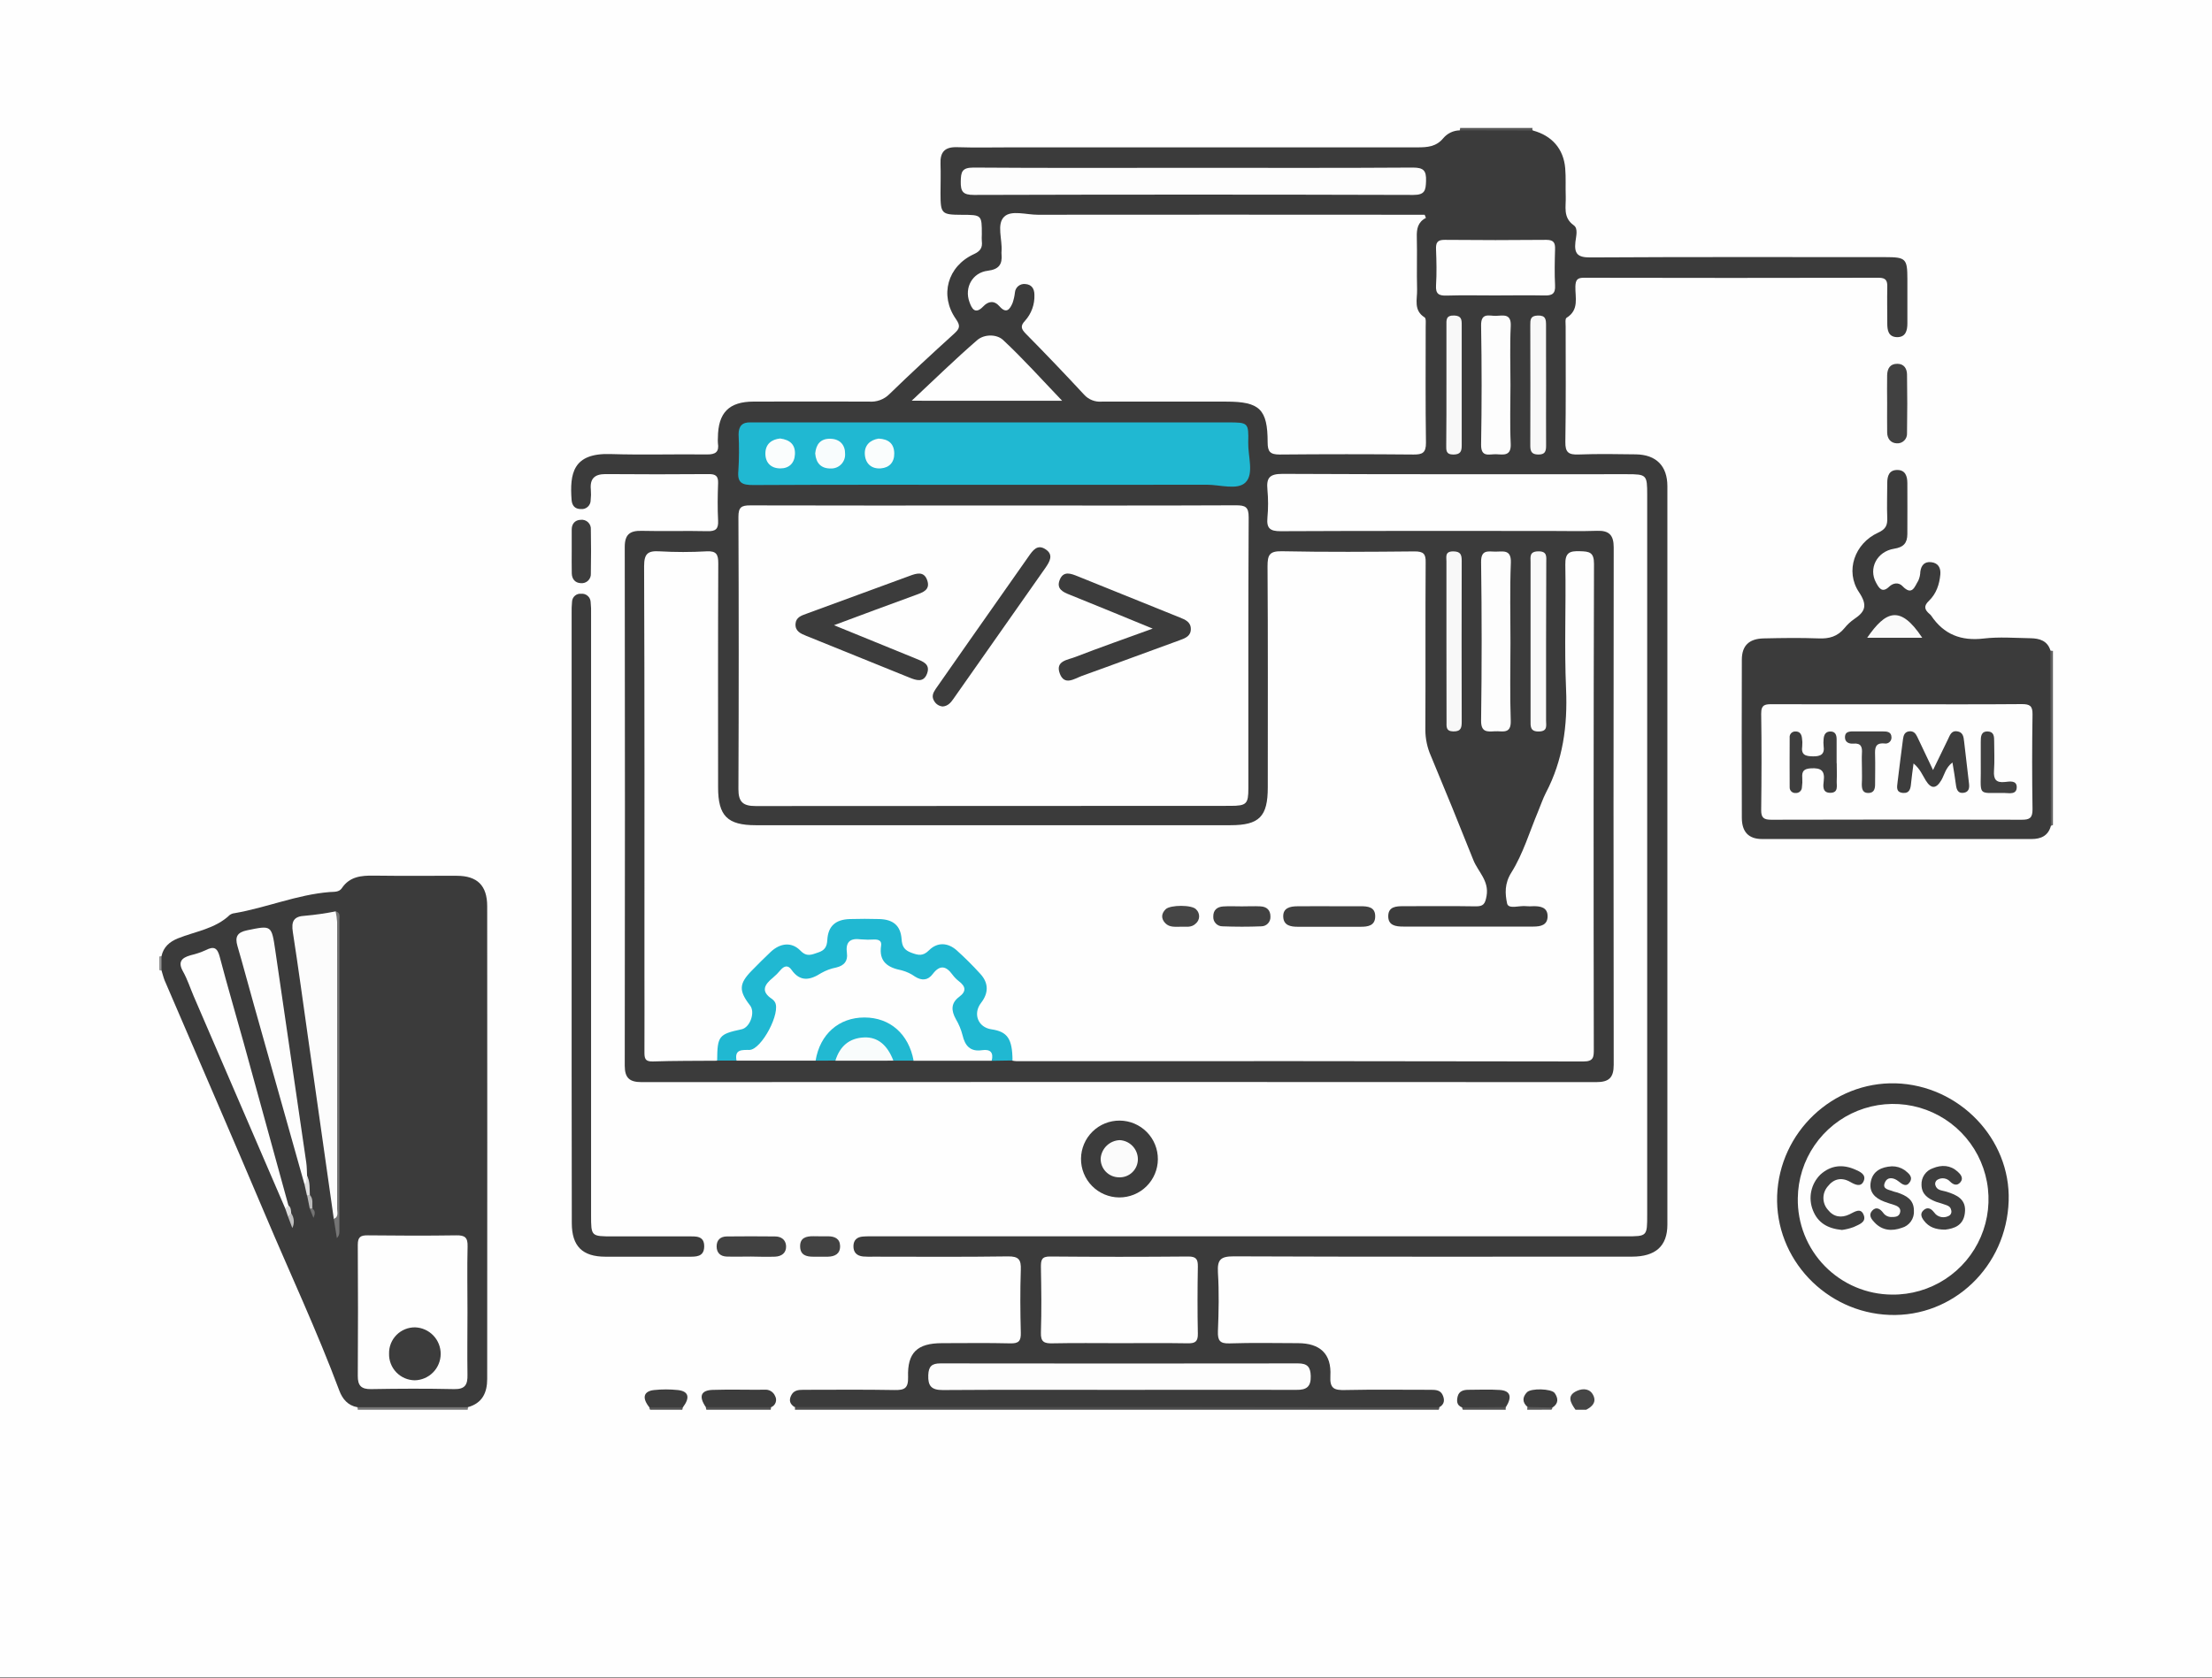 <svg xmlns="http://www.w3.org/2000/svg" width="800" height="607" viewBox="0 0 800 607" fill="none"><rect x="0" y="0" width="800" height="607" fill="#808080" stroke="none"/><g clip-path="url(#clip0)"><path d="M800 0H0V606.71H800V0Z" fill="#FEFEFE"></path><path d="M129.38 509.99C106.79 509.99 84.2 509.87 61.62 510.11C57.86 510.11 57.51 509.02 57.52 505.79C57.627 454.163 57.65 402.533 57.59 350.9C57.775 350.728 58.018 350.633 58.27 350.633C58.522 350.633 58.765 350.728 58.95 350.9C63.67 359.72 67.03 369.16 71.02 378.31C87.89 416.9 104.21 455.73 121.02 494.37C123.23 499.45 124.02 505.44 129.44 508.62C129.606 508.813 129.693 509.062 129.682 509.317C129.671 509.571 129.563 509.812 129.38 509.99Z" fill="#FEFEFE"></path><path d="M520.57 509.13C520.55 509.43 520.469 509.723 520.33 509.99H287.51V508.99C289.32 507.19 291.67 507.42 293.9 507.42C367.353 507.38 440.807 507.38 514.26 507.42C516.46 507.47 518.81 507.22 520.57 509.13Z" fill="#4E4E4E"></path><path d="M741.58 235.34C741.871 235.43 742.175 235.471 742.48 235.46V298.46L741.72 298.77C739.72 297.09 739.96 294.71 739.95 292.5C739.883 275.547 739.883 258.597 739.95 241.65C739.95 239.47 739.71 237.12 741.58 235.34Z" fill="#626262"></path><path d="M569.8 509.99C568.03 507.49 566.44 504.83 570.46 503.11C572.53 502.22 575.06 502.29 576.25 504.81C577.44 507.33 575.8 508.88 573.68 509.99H569.8Z" fill="#454545"></path><path d="M129.38 509.99C129.401 509.695 129.36 509.399 129.26 509.12C130.71 507.48 132.7 507.51 134.6 507.49C144.387 507.403 154.173 507.403 163.96 507.49C165.86 507.49 167.85 507.49 169.29 509.13C169.204 509.409 169.157 509.698 169.15 509.99H129.38Z" fill="#777777"></path><path d="M554.28 46.29C554.205 46.436 554.174 46.601 554.192 46.765C554.21 46.928 554.275 47.083 554.38 47.21C553.876 47.73 553.266 48.134 552.591 48.395C551.916 48.655 551.192 48.766 550.47 48.72C544.24 48.92 538.01 48.93 531.78 48.72C531.059 48.768 530.336 48.654 529.664 48.385C528.993 48.117 528.39 47.702 527.9 47.17C528.013 46.893 528.077 46.599 528.09 46.3L554.28 46.29Z" fill="#565656"></path><path d="M255.46 509.99C255.369 509.703 255.302 509.408 255.26 509.11C255.759 508.588 256.365 508.179 257.036 507.914C257.708 507.648 258.429 507.531 259.15 507.57C264.417 507.357 269.687 507.357 274.96 507.57C275.681 507.526 276.403 507.637 277.078 507.896C277.752 508.154 278.363 508.555 278.87 509.07C278.802 509.373 278.759 509.68 278.74 509.99H255.46Z" fill="#505050"></path><path d="M529.06 509.99C528.902 509.737 528.809 509.448 528.79 509.15C531.238 507.895 533.946 507.231 536.697 507.212C539.448 507.193 542.165 507.819 544.63 509.04C544.519 509.345 544.501 509.675 544.58 509.99H529.06Z" fill="#535353"></path><path d="M246.97 509.12C246.91 509.413 246.84 509.703 246.76 509.99H235.12C234.951 509.742 234.857 509.45 234.85 509.15C236.638 507.941 238.747 507.292 240.905 507.287C243.064 507.282 245.176 507.92 246.97 509.12V509.12Z" fill="#535353"></path><path d="M552.34 509.99L552.4 508.99C555.4 506.99 558.4 506.84 561.4 509.19C561.426 509.34 561.407 509.495 561.347 509.635C561.287 509.775 561.187 509.895 561.06 509.98L552.34 509.99Z" fill="#5A5A5A"></path><path d="M58.4 351.03L57.98 351.1L57.59 350.9V346.05C57.856 345.93 58.152 345.891 58.44 345.94C60 347.65 60.02 349.35 58.4 351.03Z" fill="#969696"></path><path d="M527.9 47.16L554.38 47.21C561.27 49.06 565.48 53.83 566.08 60.86C566.37 64.23 566.14 67.65 566.27 71.03C566.42 74.71 565.14 78.63 569.19 81.52C570.82 82.67 570 85.52 569.77 87.52C569.29 91.79 570.57 93.16 575.16 93.13C610.72 92.92 646.27 93.01 681.83 93.02C689.26 93.02 689.83 93.55 689.83 100.96C689.83 106.29 689.83 111.62 689.83 116.96C689.83 119.54 689.25 122.09 685.94 121.96C682.94 121.81 682.56 119.44 682.56 117.01C682.56 112.65 682.47 108.28 682.56 103.92C682.63 101.58 682.14 100.47 679.42 100.48C643.86 100.56 608.307 100.56 572.76 100.48C570.32 100.48 569.85 101.43 569.76 103.62C569.66 107.62 571.21 112.11 566.56 114.97C565.99 115.32 566.24 117.1 566.24 118.22C566.24 132.12 566.36 146.02 566.13 159.92C566.07 163.71 567.36 164.54 570.86 164.42C577.8 164.16 584.75 164.26 591.7 164.37C598.99 164.5 603.03 168.56 603.03 175.89C603.03 264.937 603.03 353.983 603.03 443.03C603.03 450.82 598.72 454.61 590.22 454.61C542.22 454.61 494.22 454.7 446.22 454.5C441.49 454.5 440.22 455.64 440.48 460.3C440.92 467.38 440.76 474.52 440.48 481.62C440.37 484.91 441.14 486.11 444.67 485.99C452.91 485.72 461.15 485.88 469.4 485.91C477.4 485.91 481.61 489.74 481.15 497.76C480.88 502.46 482.63 502.95 486.54 502.86C496.88 502.63 507.23 502.79 517.54 502.78C519.21 502.78 520.91 502.88 521.72 504.59C522.53 506.3 522.5 508.07 520.46 509.12C490.733 509.08 461.01 509.047 431.29 509.02C383.29 509.02 335.317 509.02 287.37 509.02C285.8 508.02 285.24 506.76 286.07 504.96C286.98 502.96 288.66 502.78 290.52 502.78C301.52 502.78 312.52 502.65 323.52 502.86C327.15 502.93 328.52 502.22 328.42 498.16C328.12 489.3 331.76 485.92 340.67 485.91C348.92 485.91 357.17 485.77 365.41 485.98C368.41 486.05 369.26 485.13 369.19 482.17C368.99 474.57 368.93 466.96 369.19 459.38C369.33 455.68 368.44 454.46 364.49 454.52C348.33 454.76 332.16 454.62 315.99 454.62C314.7 454.667 313.408 454.643 312.12 454.55C309.89 454.3 308.59 453.09 308.66 450.71C308.72 448.53 310.03 447.51 312.04 447.34C313.65 447.21 315.27 447.26 316.89 447.26H587.99C595.73 447.26 595.73 447.26 595.73 439.42C595.73 352.607 595.73 265.793 595.73 178.98C595.73 171.78 595.51 171.55 588.44 171.55C546.9 171.55 505.35 171.63 463.81 171.43C459.14 171.43 457.97 172.87 458.38 177.12C458.69 180.503 458.69 183.907 458.38 187.29C458.03 191.08 459.29 192.19 463.17 192.17C495.5 192.01 527.83 192.08 560.17 192.08C565.99 192.08 571.81 192.23 577.62 192.03C582 191.88 583.62 193.63 583.62 198.03C583.533 260.43 583.533 322.83 583.62 385.23C583.62 389.92 581.85 391.47 577.33 391.47C462.23 391.403 347.127 391.403 232.02 391.47C227.7 391.47 225.95 389.98 225.95 385.53C226.037 322.97 226.037 260.41 225.95 197.85C225.95 193.31 227.84 191.93 232.1 192.04C240.01 192.24 247.94 191.97 255.86 192.16C258.81 192.23 259.86 191.39 259.71 188.36C259.48 183.84 259.54 179.3 259.71 174.78C259.8 172.21 258.82 171.49 256.33 171.51C243.89 171.61 231.443 171.61 218.99 171.51C215.06 171.51 213.31 173.14 213.68 177.08C213.785 178.372 213.765 179.672 213.62 180.96C213.622 181.409 213.53 181.854 213.349 182.266C213.168 182.677 212.902 183.046 212.569 183.348C212.236 183.65 211.843 183.878 211.416 184.018C210.989 184.158 210.537 184.206 210.09 184.16C207.93 184.16 206.88 182.92 206.72 180.84C206.04 171.42 207.12 163.84 220.72 164.26C232.35 164.62 244 164.26 255.64 164.4C258.84 164.45 260.14 163.46 259.64 160.28C259.59 159.638 259.59 158.992 259.64 158.35C259.7 149.29 263.64 145.29 272.56 145.28C286.46 145.28 300.37 145.2 314.27 145.28C315.624 145.396 316.987 145.214 318.264 144.748C319.54 144.282 320.7 143.542 321.66 142.58C329.31 135.15 337.14 127.9 345.04 120.75C347.04 118.92 347.5 117.95 345.71 115.4C339.71 106.82 342.71 96.31 352.2 91.95C354.56 90.87 355.39 89.6 355.09 87.22C355.04 86.414 355.04 85.606 355.09 84.8C355.09 77.73 355.09 77.73 347.79 77.71C340.49 77.69 340.16 77.3 340.15 69.98C340.15 66.43 340.28 62.86 340.15 59.32C339.96 55.01 341.69 53.1 346.15 53.25C352.61 53.46 359.08 53.31 365.54 53.31C414.533 53.31 463.533 53.31 512.54 53.31C516.21 53.31 519.43 53.12 522.02 49.95C522.747 49.096 523.647 48.405 524.661 47.924C525.674 47.443 526.778 47.183 527.9 47.16V47.16Z" fill="#3B3B3B"></path><path d="M58.4 351.03V345.94C59.09 342.6 61.34 340.68 64.34 339.47C70.7 336.91 77.81 336.04 83.07 331.02C83.597 330.636 84.22 330.405 84.87 330.35C96.43 328.35 107.41 323.66 119.22 322.71C120.77 322.58 122.6 322.85 123.65 321.28C126.48 317.08 130.65 316.71 135.2 316.77C145.2 316.92 155.2 316.77 165.2 316.83C172.61 316.83 176.2 320.35 176.2 327.83C176.24 384.85 176.24 441.85 176.2 498.83C176.2 503.83 174.44 507.62 169.2 509.07H129.2C125.79 508.45 123.85 506.07 122.74 503.13C114.68 481.54 104.89 460.68 95.93 439.47C83.93 411.13 71.66 382.92 59.53 354.65C59.08 353.52 58.79 352.25 58.4 351.03Z" fill="#3B3B3B"></path><path d="M206.74 331.98V221.98C206.705 220.528 206.755 219.076 206.89 217.63C206.911 217.222 207.015 216.823 207.195 216.456C207.376 216.09 207.629 215.764 207.94 215.499C208.251 215.234 208.613 215.036 209.003 214.915C209.393 214.795 209.804 214.756 210.21 214.8C211.033 214.728 211.851 214.983 212.486 215.512C213.121 216.04 213.521 216.798 213.6 217.62C213.767 219.228 213.824 220.845 213.77 222.46V439.58C213.77 447.28 213.77 447.28 221.68 447.28C230.68 447.28 239.78 447.28 248.82 447.28C251.57 447.28 254.82 446.92 254.68 451.08C254.56 454.78 251.62 454.63 248.98 454.63C238.98 454.63 228.98 454.63 218.98 454.63C210.63 454.63 206.81 450.82 206.8 442.5C206.74 405.653 206.72 368.813 206.74 331.98Z" fill="#3B3B3B"></path><path d="M418.76 419.4C418.731 423.087 417.238 426.61 414.611 429.197C411.984 431.783 408.436 433.219 404.75 433.19C401.063 433.161 397.54 431.668 394.953 429.041C392.367 426.414 390.931 422.866 390.96 419.18C390.989 415.493 392.482 411.97 395.109 409.383C397.736 406.797 401.284 405.361 404.97 405.39C408.657 405.419 412.18 406.912 414.767 409.539C417.353 412.166 418.789 415.713 418.76 419.4V419.4Z" fill="#3C3C3C"></path><path d="M271.53 454.58C268.62 454.58 265.7 454.67 262.8 454.58C260.57 454.49 259.18 453.27 259.18 450.9C259.18 448.53 260.59 447.33 262.85 447.3C268.67 447.23 274.49 447.24 280.3 447.3C282.52 447.3 284.15 448.46 284.3 450.73C284.42 453.29 282.67 454.51 280.3 454.62C277.35 454.72 274.46 454.63 271.53 454.58Z" fill="#414141"></path><path d="M278.9 509.07H255.29C252.63 505.22 253.43 502.95 257.74 502.81C263.98 502.61 270.22 502.81 276.46 502.75C277.262 502.661 278.072 502.834 278.767 503.243C279.463 503.653 280.008 504.276 280.32 505.02C280.519 505.374 280.64 505.766 280.675 506.171C280.71 506.575 280.659 506.983 280.525 507.366C280.39 507.749 280.176 508.099 279.896 508.393C279.616 508.687 279.276 508.917 278.9 509.07Z" fill="#3C3C3C"></path><path d="M206.77 199.25C206.77 196.68 206.77 194.11 206.77 191.55C206.77 189.5 207.96 188.13 209.98 188.05C210.466 187.986 210.96 188.031 211.426 188.183C211.893 188.334 212.319 188.588 212.675 188.925C213.03 189.262 213.306 189.675 213.482 190.133C213.657 190.59 213.728 191.081 213.69 191.57C213.79 196.857 213.79 202.147 213.69 207.44C213.727 207.928 213.654 208.418 213.478 208.875C213.302 209.332 213.026 209.744 212.671 210.081C212.315 210.418 211.89 210.671 211.424 210.823C210.959 210.976 210.466 211.022 209.98 210.96C207.98 210.86 206.84 209.45 206.79 207.42C206.72 204.7 206.77 201.97 206.77 199.25Z" fill="#3D3D3D"></path><path d="M296.63 447.25C297.63 447.25 298.55 447.25 299.52 447.25C301.85 447.25 303.76 448.08 303.83 450.72C303.9 453.59 301.96 454.57 299.4 454.63C297.63 454.63 295.87 454.63 294.1 454.63C291.62 454.63 289.5 454.05 289.38 451.08C289.25 447.75 291.55 447.19 294.22 447.22L296.63 447.25Z" fill="#424242"></path><path d="M246.97 509.12H234.85C232.12 505.74 232.7 503.29 236.53 502.87C239.402 502.565 242.298 502.565 245.17 502.87C249.07 503.3 249.66 505.58 246.97 509.12Z" fill="#3D3D3D"></path><path d="M741.58 235.34C741.633 256.5 741.68 277.66 741.72 298.82C740.72 302.43 738.05 303.53 734.72 303.53C702.253 303.53 669.78 303.53 637.3 303.53C632.35 303.53 629.98 300.89 629.96 295.87C629.9 276.81 629.9 257.747 629.96 238.68C629.96 233.59 632.54 231.07 637.84 230.95C644.46 230.8 651.09 230.7 657.7 230.95C661.56 231.13 664.6 230.25 667.07 227.24C668.081 225.978 669.27 224.87 670.6 223.95C674.66 221.24 675.48 218.95 672.32 214.21C667.23 206.6 670.76 196.56 679.25 192.7C682.04 191.43 682.66 189.99 682.55 187.31C682.38 183.12 682.55 178.91 682.55 174.71C682.55 172.22 683.2 170.02 686.17 170.02C689.14 170.02 689.8 172.31 689.82 174.74C689.87 180.88 689.82 187.02 689.82 193.16C689.82 196.43 688.47 197.98 685.02 198.51C678.79 199.51 675.67 205.67 678.52 210.81C679.52 212.67 680.69 214.7 683.24 212.24C684.68 210.85 686.68 210.59 688.06 212.04C691.61 215.74 692.49 212.11 693.79 210.04C694.245 209.001 694.493 207.884 694.52 206.75C694.84 204.48 696.04 203.13 698.38 203.37C700.96 203.62 701.96 205.42 701.75 207.81C701.42 211.42 700.28 214.81 697.61 217.37C695.67 219.21 696.02 220.53 697.76 222.04C698.021 222.234 698.25 222.467 698.44 222.73C703.01 229.52 709.25 231.96 717.44 230.99C723.01 230.33 728.73 230.8 734.44 230.89C737.56 230.96 740.46 231.73 741.58 235.34Z" fill="#3B3B3B"></path><path d="M726.46 434.43C725.71 458.09 706.46 476.54 683.39 475.69C660.32 474.84 641.89 455.37 642.73 432.47C643.57 409.57 662.9 391.29 685.59 391.91C708.53 392.58 727.2 411.97 726.46 434.43Z" fill="#3B3B3B"></path><path d="M682.51 145.87C682.51 142.48 682.43 139.1 682.51 135.72C682.58 133.4 683.51 131.58 686.22 131.61C688.66 131.61 689.67 133.41 689.7 135.46C689.82 142.54 689.82 149.623 689.7 156.71C689.731 157.202 689.657 157.694 689.482 158.155C689.307 158.616 689.036 159.034 688.687 159.381C688.338 159.729 687.918 159.998 687.456 160.17C686.995 160.342 686.502 160.414 686.01 160.38C683.81 160.3 682.56 158.72 682.52 156.49C682.46 152.95 682.51 149.41 682.51 145.87Z" fill="#414141"></path><path d="M544.63 509.04L528.79 509.15C526.79 508.41 526.79 506.79 527.19 505.15C527.66 503.32 529.19 502.8 530.92 502.78C534.76 502.78 538.61 502.58 542.43 502.84C546.25 503.1 546.97 505.3 544.63 509.04Z" fill="#3D3D3D"></path><path d="M561.46 509.2L552.46 509C550.46 507.3 550.6 505.4 552.25 503.67C553.72 502.14 561.03 502.35 562.25 503.93C563.6 505.83 563.72 507.75 561.46 509.2Z" fill="#3D3D3D"></path><path d="M259.33 383.73C251.58 383.8 243.82 383.73 236.07 384C233.07 384.09 233.07 382.56 233.07 380.42C233.12 370.72 233.07 361.02 233.07 351.32C233.07 302.5 233.14 253.67 232.95 204.85C232.95 200.24 234.32 199.19 238.57 199.45C244.232 199.777 249.908 199.777 255.57 199.45C259.12 199.26 259.79 200.6 259.77 203.85C259.65 230.85 259.7 257.85 259.71 284.85C259.71 295.15 263.08 298.53 273.31 298.53H445.01C455.43 298.53 458.51 295.42 458.51 284.88C458.51 258.21 458.6 231.53 458.42 204.88C458.42 200.83 459.05 199.33 463.61 199.42C479.61 199.75 495.61 199.63 511.61 199.48C514.78 199.48 515.69 200.33 515.61 203.48C515.47 223.69 515.61 243.9 515.5 264.11C515.518 267.328 516.199 270.507 517.5 273.45C522.72 285.95 527.833 298.497 532.84 311.09C534.53 315.37 538.63 318.6 537.63 324.16C537.11 327.05 536.47 327.93 533.63 327.88C524.9 327.73 516.17 327.83 507.44 327.83C504.9 327.83 502.18 328 502.08 331.28C501.98 334.82 504.76 335.2 507.52 335.2H554.57C557.21 335.2 559.7 334.68 559.71 331.47C559.72 328.26 557.16 327.79 554.54 327.83C553.734 327.89 552.926 327.89 552.12 327.83C549.66 327.47 545.53 329.08 545.06 326.83C544.33 323.36 544.06 319.66 546.63 315.61C550.85 308.87 553.17 300.94 556.29 293.51C557.23 291.28 557.98 288.95 559.09 286.81C565.26 275.04 566.96 262.58 566.39 249.37C565.73 234.37 566.39 219.3 566.12 204.27C566.03 199.89 567.69 199.27 571.42 199.41C574.79 199.5 576.5 199.74 576.49 204C576.33 262.52 576.307 321.043 576.42 379.57C576.42 382.26 576.42 384.01 572.72 384C504.333 383.88 435.947 383.843 367.56 383.89C367.076 383.861 366.595 383.798 366.12 383.7C365.716 383.311 365.393 382.845 365.17 382.33C364.947 381.815 364.828 381.261 364.82 380.7C364.44 376.79 362.13 374.77 358.5 373.7C351.9 371.7 350.44 367.7 353.84 361.7C354.026 361.437 354.19 361.16 354.33 360.87C357.2 353.07 349.91 350.68 346.44 346.34C343.92 343.17 340.56 342.68 336.91 344.73C330.64 348.25 326.77 346.68 324.78 339.62C323.71 335.81 321.5 333.85 317.55 333.82C314.32 333.82 311.09 333.76 307.86 333.82C303.75 333.9 301.34 335.82 300.41 339.98C299.01 346.23 294.53 348.14 288.91 345.15C284.38 342.74 282.35 343 278.56 346.65C276.36 348.78 274.21 350.98 272.07 353.17C269.4 355.9 269.26 358.62 271.38 361.86C275.04 367.42 273.24 371.98 266.72 373.72C263.19 374.66 260.96 376.46 260.64 380.25C260.665 380.888 260.561 381.525 260.336 382.122C260.112 382.72 259.769 383.267 259.33 383.73V383.73Z" fill="#FEFEFE"></path><path d="M359.66 182.87C388.76 182.87 417.86 182.93 446.95 182.8C450.37 182.8 451.62 183.33 451.6 187.18C451.42 219.83 451.5 252.49 451.49 285.18C451.49 290.87 450.81 291.52 444.99 291.53C387.77 291.53 330.543 291.553 273.31 291.6C268.73 291.6 267.04 290.15 267.06 285.44C267.2 252.627 267.2 219.81 267.06 186.99C267.06 183.48 268.13 182.81 271.4 182.83C300.81 182.92 330.24 182.87 359.66 182.87Z" fill="#FEFEFE"></path><path d="M515.7 78.83C512.7 80.39 512.33 82.89 512.41 85.83C512.57 92.12 512.33 98.43 512.51 104.73C512.61 108.22 511.11 112.23 515.23 114.82C515.81 115.18 515.62 116.94 515.62 118.05C515.62 132.11 515.51 146.17 515.72 160.22C515.72 163.8 514.46 164.45 511.24 164.43C495.093 164.283 478.937 164.283 462.77 164.43C459.3 164.43 458.46 163.33 458.46 160.02C458.46 148.02 455.55 145.29 443.53 145.29C428.53 145.29 413.47 145.29 398.45 145.29C397.263 145.389 396.07 145.212 394.963 144.773C393.857 144.334 392.866 143.645 392.07 142.76C385.163 135.307 378.137 127.96 370.99 120.72C369.35 119.04 368.91 117.94 370.73 116.03C373.029 113.471 374.241 110.117 374.11 106.68C374.11 104.46 373.11 102.87 370.75 102.75C370.304 102.703 369.854 102.746 369.425 102.877C368.996 103.007 368.598 103.223 368.254 103.51C367.91 103.797 367.627 104.15 367.422 104.549C367.217 104.947 367.094 105.383 367.06 105.83C366.915 107.106 366.634 108.364 366.22 109.58C365.22 111.93 363.96 113.66 361.45 110.78C359.57 108.63 357.45 108.9 355.59 110.87C352.71 113.87 351.48 111.75 350.59 109.19C348.74 104.05 351.67 98.62 357.22 97.95C361.29 97.45 362.55 95.62 362.22 91.95C362.188 91.617 362.188 91.283 362.22 90.95C362.56 86.66 360.36 81.14 363.17 78.41C365.74 75.91 371.17 77.7 375.34 77.69C420.26 77.65 465.18 77.65 510.1 77.69H515.25C515.37 78.07 515.53 78.45 515.7 78.83Z" fill="#FEFEFE"></path><path d="M359.29 175.38C330.36 175.38 301.42 175.31 272.49 175.47C268.43 175.47 266.59 174.78 267.04 170.25C267.317 165.895 267.343 161.528 267.12 157.17C267.12 154.1 268.47 152.68 271.52 152.81C272.52 152.81 273.46 152.81 274.43 152.81H444.15C451.41 152.81 451.61 152.89 451.44 160.1C451.33 165.1 453.6 171.43 450.44 174.54C447.52 177.41 441.2 175.34 436.39 175.35C410.69 175.42 384.99 175.38 359.29 175.38Z" fill="#20B8D2"></path><path d="M294.97 383.71H266.33C264.19 380.56 265.99 379.45 268.83 378.85C276.83 377.17 281.14 367.17 276.6 360.6C275.05 358.36 275.01 356.51 276.83 354.54C278.15 353.11 279.53 351.76 280.93 350.41C282.84 348.57 284.93 348.07 286.87 350.11C289.92 353.27 293.06 352.95 296.47 350.87C297.725 350.157 299.071 349.616 300.47 349.26C303.11 348.52 304.72 347.03 304.64 344.12C304.54 340.03 306.89 338.79 310.54 338.95C312.16 339.03 313.77 338.95 315.39 339.02C317.81 339.14 319.53 340.2 319.59 342.76C319.69 346.91 321.99 348.76 325.76 349.61C327.485 350.069 329.135 350.773 330.66 351.7C332.75 352.84 334.66 352.77 336.43 351.09C339.43 348.23 342.2 348.91 344.83 351.68C345.95 352.85 347.12 353.96 348.23 355.15C349.88 356.92 350.41 358.84 348.57 360.71C345.68 363.65 345.96 366.71 347.82 369.98C348.303 370.826 348.667 371.734 348.9 372.68C349.81 376.54 351.75 378.86 356.17 379.03C358.66 379.13 361.24 380.4 358.62 383.75H330.37C329.11 383.05 328.92 381.69 328.37 380.53C324.87 372.69 319.76 369.32 311.3 369.69C303.85 370.01 299.07 374.04 296.68 381.03C296.4 382.04 296.17 383.2 294.97 383.71Z" fill="#FEFEFE"></path><path d="M404.89 485.91C396.8 485.91 388.72 485.8 380.64 485.97C377.64 486.04 376.35 485.47 376.46 482.07C376.72 474.16 376.61 466.23 376.46 458.31C376.46 455.85 376.7 454.53 379.77 454.56C396.437 454.707 413.103 454.707 429.77 454.56C432.63 454.56 433.26 455.56 433.22 458.2C433.08 466.28 433.05 474.37 433.22 482.45C433.28 485.28 432.3 486 429.61 485.96C421.38 485.82 413.13 485.91 404.89 485.91Z" fill="#FEFEFE"></path><path d="M431.53 60.71C458.01 60.71 484.53 60.8 510.98 60.62C514.88 60.62 515.87 61.72 515.75 65.46C515.64 68.86 515.36 70.53 511.13 70.52C458.17 70.36 405.203 70.36 352.23 70.52C348.23 70.52 347.4 69.29 347.47 65.62C347.54 62.18 347.9 60.62 352.08 60.62C378.56 60.82 405.05 60.71 431.53 60.71Z" fill="#FDFDFD"></path><path d="M358.67 383.76C359.38 380.76 358.22 379.48 355.17 379.92C350.94 380.54 349.01 378.36 348.11 374.48C347.588 372.449 346.78 370.503 345.71 368.7C343.98 365.6 343.86 362.87 346.92 360.61C349.59 358.61 349.26 356.87 346.83 355C345.933 354.306 345.135 353.492 344.46 352.58C342.14 349.39 339.89 348.97 337.33 352.37C335.6 354.67 333.43 354.86 330.96 353.32C329.513 352.281 327.89 351.512 326.17 351.05C321.05 350.05 317.77 347.92 318.67 342.05C318.93 340.33 317.75 339.86 316.25 339.88C314.641 339.983 313.027 339.967 311.42 339.83C307.42 339.29 305.74 340.76 306.3 344.83C306.68 347.67 305.3 349.33 302.43 350.01C300.53 350.378 298.702 351.053 297.02 352.01C293.02 354.58 289.41 355.35 286.22 350.79C284.98 349.03 283.58 349.42 282.28 350.94C281.461 351.936 280.55 352.853 279.56 353.68C276.5 356.16 274.99 358.62 279.22 361.4C279.62 361.684 279.96 362.044 280.22 362.46C282.59 366.14 275.42 379.79 271 379.83C268.25 379.83 265.61 379.6 266.37 383.67H259.37C259.44 374.76 259.94 374.12 268.25 372.35C271.25 371.69 273.25 366.21 271.25 363.71C267.13 358.41 267.25 355.86 271.86 351.16C274.13 348.85 276.4 346.55 278.75 344.35C282.2 341.12 286.33 340.65 289.5 343.92C291.84 346.33 293.61 345.32 295.91 344.57C298.21 343.82 299.07 342.57 299.21 340.02C299.49 335.02 302.21 332.62 307.4 332.48C310.96 332.38 314.51 332.37 318.07 332.48C323.07 332.64 325.72 334.88 326.07 339.72C326.24 342.41 327.07 343.72 329.59 344.66C332.11 345.6 333.78 345.99 335.99 343.78C338.99 340.78 342.78 340.94 345.99 343.78C348.99 346.48 351.85 349.33 354.56 352.32C357.61 355.66 357.56 359.26 354.8 362.82C351.8 366.73 353.7 371.66 358.57 372.37C364.39 373.22 366.13 375.8 366.19 383.64L358.67 383.76Z" fill="#20B8D2"></path><path d="M404.94 502.8C383.62 502.8 362.3 502.72 340.94 502.87C336.84 502.87 335.57 501.37 335.72 497.44C335.85 494.28 337.02 493.23 340.1 493.23C383.22 493.29 426.34 493.29 469.46 493.23C472.82 493.23 473.96 494.5 474.05 497.8C474.15 501.68 472.51 502.86 468.85 502.8C447.57 502.75 426.26 502.8 404.94 502.8Z" fill="#FDFDFD"></path><path d="M540.66 106.88C534.86 106.88 529.06 106.75 523.26 106.93C520.44 107.02 519.16 106.39 519.36 103.24C519.63 98.91 519.53 94.54 519.36 90.19C519.27 87.81 519.81 86.74 522.51 86.77C534.75 86.89 546.993 86.89 559.24 86.77C561.92 86.77 562.49 87.83 562.41 90.2C562.28 94.54 562.19 98.91 562.41 103.2C562.59 106.33 561.28 106.97 558.48 106.89C552.59 106.76 546.62 106.88 540.66 106.88Z" fill="#FEFEFE"></path><path d="M329.72 144.97C338.06 137.18 345.52 129.87 353.41 123.05C355.99 120.82 360.47 120.85 362.76 122.98C370.01 129.73 376.64 137.15 384.14 144.98L329.72 144.97Z" fill="#FEFEFE"></path><path d="M546.28 232.58C546.28 241.95 546.04 251.33 546.38 260.68C546.57 265.78 543.3 264.38 540.66 264.55C537.81 264.73 535.57 264.94 535.66 260.55C535.927 241.49 535.927 222.433 535.66 203.38C535.59 198.76 538.16 199.52 540.82 199.56C543.48 199.6 546.6 198.56 546.42 203.56C546.03 213.16 546.28 222.86 546.28 232.58Z" fill="#FDFDFD"></path><path d="M546.28 139.26C546.28 146.34 546.03 153.44 546.37 160.51C546.59 165.09 543.76 164.45 541.1 164.33C538.69 164.22 535.57 165.67 535.66 160.79C535.913 146.463 535.913 132.13 535.66 117.79C535.57 112.9 538.66 114.35 541.08 114.26C543.68 114.16 546.61 113.34 546.38 117.99C546.03 125.07 546.28 132.17 546.28 139.26Z" fill="#FDFDFD"></path><path d="M559.16 232.58C559.16 241.95 559.16 251.31 559.16 260.68C559.16 262.5 559.8 264.57 556.55 264.63C553.3 264.69 553.55 262.68 553.55 260.54C553.55 241.48 553.55 222.427 553.55 203.38C553.55 201.49 553.06 199.56 556.23 199.46C559.69 199.35 559.23 201.46 559.23 203.52C559.183 213.187 559.16 222.873 559.16 232.58Z" fill="#F9F9F9"></path><path d="M523.12 232.05C523.12 222.37 523.12 212.703 523.12 203.05C523.12 201.4 522.54 199.51 525.51 199.47C528.27 199.47 528.66 200.68 528.65 202.98C528.597 222.313 528.597 241.647 528.65 260.98C528.65 263.16 528.48 264.63 525.65 264.6C522.82 264.57 523.17 262.78 523.16 261.06C523.127 251.407 523.113 241.737 523.12 232.05Z" fill="#F8F8F8"></path><path d="M294.97 383.71C296.54 374.12 303.38 368.08 312.65 368.09C321.92 368.1 328.65 374.09 330.42 383.71H323.11C322.176 383.08 321.38 382.267 320.77 381.32C315.89 374.79 309.28 374.81 304.45 381.32C303.916 382.314 303.107 383.133 302.12 383.68L294.97 383.71Z" fill="#21B9D2"></path><path d="M559.17 139.47C559.17 146.72 559.11 153.96 559.17 161.21C559.17 163.33 558.77 164.47 556.28 164.43C553.79 164.39 553.44 163.13 553.45 161.07C553.497 146.577 553.497 132.087 553.45 117.6C553.45 115.67 553.45 114.23 556.15 114.15C559.04 114.06 559.15 115.56 559.15 117.73C559.12 124.98 559.17 132.22 559.17 139.47Z" fill="#F8F8F8"></path><path d="M523.12 139.17C523.12 132.07 523.12 124.96 523.12 117.86C523.12 115.86 522.82 114.04 525.93 114.14C528.61 114.23 528.66 115.69 528.65 117.6C528.65 132.13 528.65 146.65 528.65 161.18C528.65 163.33 528.15 164.41 525.65 164.44C522.83 164.44 523.05 162.78 523.05 160.96C523.13 153.7 523.12 146.43 523.12 139.17Z" fill="#F8F8F8"></path><path d="M302.12 383.73C303.71 378.54 307.12 375.49 312.62 375.3C317.46 375.13 320.93 378.04 323.11 383.71L302.12 383.73Z" fill="#F9FCFC"></path><path d="M169.07 474.58C169.07 482.16 168.95 489.74 169.07 497.32C169.15 500.89 168.24 502.62 164.22 502.53C154.22 502.31 144.22 502.35 134.22 502.53C130.63 502.59 129.37 501.26 129.4 497.73C129.5 481.93 129.5 466.127 129.4 450.32C129.4 447.42 130.47 446.87 133.06 446.9C143.71 447.02 154.35 447.06 164.99 446.9C168.1 446.84 169.2 447.64 169.11 450.9C168.92 458.76 169.07 466.67 169.07 474.58Z" fill="#FEFEFE"></path><path d="M120.73 441C117.63 419.153 114.527 397.307 111.42 375.46C109.61 362.7 107.88 349.93 105.91 337.2C105.31 333.35 106.16 331.47 110.39 331.28C114.082 330.95 117.754 330.423 121.39 329.7C122.71 331.08 122.06 332.78 122.06 334.32C122.1 368.42 122.1 402.52 122.06 436.62C122.02 438.05 123.32 440.2 120.73 441Z" fill="#FCFCFC"></path><path d="M103.19 437.24C92.137 411.62 81.09 386 70.05 360.38C68.77 357.38 67.78 354.3 66.22 351.5C64.22 347.99 65.65 346.5 68.95 345.57C70.841 345.136 72.683 344.512 74.45 343.71C77.32 342.24 78.59 342.82 79.45 346.07C82.18 356.52 85.26 366.88 88.14 377.29C93.553 396.87 98.943 416.46 104.31 436.06C104.69 437.17 104.16 437.41 103.19 437.24Z" fill="#FEFEFE"></path><path d="M110.12 428.45C104 406.73 97.88 385.007 91.76 363.28C89.76 356.28 87.95 349.28 85.89 342.28C84.89 338.88 85.82 337.28 89.39 336.54C98.21 334.74 98.21 334.61 99.57 343.87C103.323 369.417 107.053 394.97 110.76 420.53C110.99 422.12 110.97 423.74 111.06 425.35C111.19 426.58 112.37 428.03 110.12 428.45Z" fill="#FDFDFD"></path><path d="M120.73 441C122.57 440.19 121.92 438.52 121.92 437.19C121.96 402.63 121.96 368.067 121.92 333.5C121.833 332.222 121.653 330.952 121.38 329.7C123.26 330.12 122.74 331.7 122.74 332.83C122.74 370.45 122.74 408.067 122.74 445.68C122.751 446.094 122.675 446.506 122.519 446.89C122.362 447.274 122.128 447.621 121.83 447.91C121.443 445.603 121.077 443.3 120.73 441Z" fill="#757575"></path><path d="M110.12 428.45C111.12 427.66 110.68 426.39 111.06 425.39C112.21 427.6 111.93 430.02 112.06 432.39C111.994 432.466 111.913 432.527 111.821 432.569C111.73 432.611 111.631 432.633 111.53 432.633C111.429 432.633 111.33 432.611 111.239 432.569C111.147 432.527 111.066 432.466 111 432.39L110.12 428.45Z" fill="#E0E0E0"></path><path d="M111.05 432.35H112.11C113.41 433.8 112.83 435.59 113.01 437.24C112.62 437.63 112.29 437.57 112.01 437.12L111.05 432.35Z" fill="#BABABA"></path><path d="M105.32 438.92C105.858 439.693 106.178 440.596 106.249 441.535C106.319 442.475 106.137 443.415 105.72 444.26L104.18 440.14C104.51 439.69 104.63 439.03 105.32 438.92Z" fill="#BFBFBF"></path><path d="M105.32 438.92L104.18 440.14L103.18 437.24L104.29 436.06C105.29 436.78 105.2 437.89 105.32 438.92Z" fill="#DEDEDE"></path><path d="M112 437.14L113 437.26C114.08 438.05 114 439.06 113.38 440.59L112 437.14Z" fill="#737373"></path><path d="M411.53 419.43C411.522 420.313 411.335 421.185 410.981 421.993C410.627 422.802 410.114 423.531 409.471 424.136C408.829 424.742 408.07 425.211 407.242 425.516C406.413 425.82 405.532 425.955 404.65 425.91C403.769 425.901 402.899 425.717 402.089 425.369C401.28 425.02 400.548 424.515 399.936 423.881C399.324 423.248 398.843 422.499 398.523 421.678C398.203 420.857 398.049 419.981 398.07 419.1C398.202 417.335 398.982 415.681 400.259 414.455C401.536 413.23 403.221 412.519 404.99 412.46C406.766 412.56 408.436 413.34 409.654 414.637C410.871 415.935 411.543 417.651 411.53 419.43V419.43Z" fill="#FBFBFB"></path><path d="M686.2 254.78C701.2 254.78 716.2 254.85 731.2 254.72C734.06 254.72 735.14 255.31 735.09 258.42C734.91 269.88 734.91 281.343 735.09 292.81C735.09 295.87 734.09 296.56 731.21 296.55C701.01 296.463 670.813 296.463 640.62 296.55C637.97 296.55 636.92 295.9 636.96 293.06C637.09 281.44 637.14 269.81 636.96 258.19C636.9 254.69 638.66 254.75 641.15 254.76C656.17 254.81 671.19 254.78 686.2 254.78Z" fill="#FEFEFE"></path><path d="M695.2 230.72H675.29C681.92 221.11 687.17 218.58 695.2 230.72Z" fill="#FAFAFA"></path><path d="M650.2 433.45C650.28 426.629 652.38 419.984 656.236 414.357C660.092 408.73 665.53 404.372 671.863 401.835C678.195 399.299 685.138 398.697 691.812 400.106C698.487 401.516 704.594 404.872 709.36 409.752C714.127 414.632 717.34 420.816 718.592 427.522C719.844 434.228 719.079 441.154 716.395 447.426C713.71 453.697 709.226 459.031 703.51 462.754C697.793 466.477 691.101 468.421 684.28 468.34C679.743 468.314 675.257 467.388 671.081 465.616C666.905 463.843 663.122 461.259 659.952 458.014C656.782 454.768 654.288 450.926 652.614 446.709C650.94 442.493 650.119 437.986 650.2 433.45V433.45Z" fill="#FEFEFE"></path><path d="M480.77 327.84C484.49 327.84 488.2 327.84 491.92 327.84C494.68 327.84 497.46 328.05 497.36 331.66C497.28 334.85 494.77 335.28 492.13 335.27C484.54 335.27 476.95 335.27 469.36 335.27C466.75 335.27 464.22 334.81 464.1 331.64C463.98 328.47 466.54 327.88 469.15 327.86C473.02 327.82 476.9 327.84 480.77 327.84Z" fill="#404040"></path><path d="M449.12 327.89C451.38 327.89 453.64 327.77 455.89 327.89C458.14 328.01 459.5 329.26 459.47 331.62C459.495 332.07 459.427 332.521 459.271 332.944C459.115 333.368 458.874 333.755 458.563 334.081C458.252 334.408 457.878 334.668 457.463 334.845C457.048 335.022 456.601 335.112 456.15 335.11C451.48 335.3 446.79 335.29 442.15 335.11C441.699 335.115 441.251 335.027 440.835 334.853C440.418 334.678 440.042 334.421 439.728 334.096C439.414 333.771 439.17 333.386 439.011 332.964C438.851 332.541 438.78 332.091 438.8 331.64C438.75 329.23 440.18 328.07 442.37 327.92C444.56 327.77 446.86 327.89 449.12 327.89Z" fill="#414141"></path><path d="M427.46 335.25C425.04 335.25 423.02 335.58 421.46 333.99C419.9 332.4 419.92 330.51 421.6 328.91C423.28 327.31 431.14 327.27 432.6 328.99C432.957 329.325 433.237 329.731 433.424 330.183C433.61 330.636 433.698 331.122 433.681 331.611C433.664 332.099 433.542 332.579 433.325 333.017C433.108 333.455 432.799 333.841 432.42 334.15C430.86 335.67 428.81 335.18 427.46 335.25Z" fill="#454545"></path><path d="M301.63 226.18L331.29 238.28C333.74 239.28 336.55 240.22 335.29 243.66C334.03 247.1 331.29 246.1 328.79 245.08L291.55 230.01C289.55 229.2 287.55 228.35 287.71 225.69C287.87 223.33 289.81 222.69 291.71 222.01C304.143 217.47 316.56 212.913 328.96 208.34C331.57 207.34 334.24 206.58 335.37 210.01C336.5 213.44 333.74 214.31 331.2 215.24C321.6 218.72 312.11 222.28 301.63 226.18Z" fill="#3C3C3C"></path><path d="M416.89 227.41C406.34 223.09 396.69 219.09 387.01 215.2C384.42 214.2 381.92 213.03 383.29 209.7C384.66 206.37 387.4 207.53 389.85 208.51L426.61 223.35C428.61 224.15 430.68 224.97 430.68 227.55C430.68 230.13 428.68 230.87 426.59 231.63C414.78 235.9 403.01 240.32 391.18 244.56C388.51 245.56 385 248.1 383.32 243.75C381.5 239.02 386.21 238.75 388.9 237.67C397.89 234.19 406.99 231.01 416.89 227.41Z" fill="#3C3C3C"></path><path d="M340.98 255.58C340.347 255.536 339.735 255.338 339.197 255.003C338.658 254.669 338.21 254.208 337.89 253.66C336.83 252.03 337.43 250.66 338.41 249.22C342.58 243.28 346.71 237.33 350.87 231.4C357.903 221.4 364.937 211.383 371.97 201.35C373.52 199.13 375.15 196.74 378.14 198.71C381.13 200.68 379.66 203.12 378.14 205.36C367.02 221.18 355.91 237.003 344.81 252.83C343.86 254.19 342.85 255.4 340.98 255.58Z" fill="#3C3C3C"></path><path d="M294.83 164.05C295.14 160.84 296.64 158.66 300.26 158.72C303.88 158.78 305.7 161.09 305.64 164.24C305.674 164.932 305.563 165.623 305.316 166.27C305.068 166.917 304.689 167.506 304.202 167.999C303.715 168.491 303.131 168.877 302.486 169.132C301.842 169.387 301.152 169.506 300.46 169.48C296.98 169.52 295.13 167.58 294.83 164.05Z" fill="#F8FCFD"></path><path d="M317.73 158.67C321.32 158.83 323.35 160.47 323.42 163.97C323.48 167.19 321.68 169.19 318.57 169.44C315.2 169.7 313.02 167.73 312.78 164.44C312.54 161.15 314.62 159.18 317.73 158.67Z" fill="#FAFDFD"></path><path d="M282.13 158.63C285.8 159.09 287.69 160.94 287.5 164.4C287.32 167.61 285.32 169.47 282.21 169.45C278.86 169.45 276.77 167.4 276.81 164C276.85 160.6 279.09 158.95 282.13 158.63Z" fill="#FAFDFD"></path><path d="M140.71 489.67C140.684 488.419 140.911 487.175 141.378 486.014C141.845 484.853 142.541 483.798 143.426 482.913C144.31 482.027 145.364 481.33 146.525 480.862C147.686 480.394 148.929 480.165 150.18 480.19C152.667 480.288 155.018 481.351 156.736 483.153C158.453 484.954 159.402 487.354 159.381 489.843C159.36 492.331 158.371 494.715 156.624 496.487C154.877 498.26 152.508 499.283 150.02 499.34C148.77 499.329 147.535 499.068 146.387 498.573C145.239 498.079 144.201 497.36 143.334 496.46C142.468 495.56 141.789 494.495 141.338 493.329C140.888 492.163 140.674 490.919 140.71 489.67V489.67Z" fill="#3C3C3C"></path><path d="M706.13 275.83C703.63 277.75 703.26 280.24 702.13 282.21C700.25 285.41 698.44 285.48 696.5 282.37C695.26 280.37 694.41 278.13 692.06 276.19C691.73 278.77 691.37 281.06 691.16 283.36C690.99 285.27 690.66 287.08 688.16 286.84C685.66 286.6 686.08 284.71 686.26 283.12C686.88 277.84 687.58 272.57 688.26 267.3C688.44 265.94 688.9 264.75 690.49 264.57C692.08 264.39 692.82 265.35 693.41 266.57C695.18 270.34 696.98 274.09 699.11 278.57C701.11 274.41 702.84 270.91 704.53 267.41C705.23 265.96 705.72 264.23 707.85 264.56C709.98 264.89 710.15 266.56 710.34 268.19C710.95 273.31 711.52 278.44 712.13 283.56C712.32 285.19 712 286.56 710.13 286.81C708.26 287.06 707.66 285.81 707.43 284.21C707.11 281.58 706.64 278.99 706.13 275.83Z" fill="#3D3D3D"></path><path d="M664.28 276.08C664.28 278.18 664.37 280.29 664.28 282.38C664.18 284.16 665.03 286.76 662.02 286.81C659.01 286.86 659.36 284.3 659.58 282.5C660.04 278.78 658.58 277.75 655 277.95C652.34 278.09 651.61 279.04 651.82 281.43C651.896 282.558 651.853 283.691 651.69 284.81C651.684 285.095 651.62 285.377 651.503 285.637C651.385 285.897 651.216 286.131 651.006 286.324C650.796 286.517 650.549 286.666 650.28 286.762C650.011 286.857 649.725 286.898 649.44 286.88C649.158 286.906 648.873 286.871 648.605 286.778C648.337 286.685 648.091 286.537 647.885 286.342C647.679 286.147 647.517 285.911 647.409 285.648C647.301 285.386 647.25 285.103 647.26 284.82C647.2 278.82 647.26 272.82 647.26 266.88C647.223 266.596 647.247 266.308 647.331 266.035C647.414 265.761 647.556 265.509 647.745 265.294C647.935 265.08 648.168 264.909 648.43 264.793C648.691 264.677 648.974 264.618 649.26 264.62C650.9 264.54 651.55 265.62 651.71 267.02C651.865 267.979 651.895 268.953 651.8 269.92C651.34 273.09 652.93 273.59 655.71 273.62C658.49 273.65 659.98 272.89 659.53 269.84C659.445 269.036 659.445 268.224 659.53 267.42C659.64 265.78 660.28 264.56 662.15 264.63C663.85 264.7 664.21 265.99 664.24 267.35C664.24 270.26 664.24 273.17 664.24 276.08H664.28Z" fill="#3E3E3E"></path><path d="M673.39 277.84C673.39 276.07 673.29 274.29 673.39 272.53C673.56 270.24 673.09 268.77 670.33 269.01C668.76 269.15 667.24 268.53 667.26 266.73C667.26 264.44 669.19 264.59 670.82 264.6H680.95C682.48 264.6 684.02 264.72 684.08 266.7C684.103 267.028 684.05 267.358 683.925 267.662C683.8 267.967 683.607 268.239 683.361 268.458C683.115 268.676 682.822 268.835 682.504 268.922C682.187 269.009 681.853 269.022 681.53 268.96C678.11 268.65 678.07 270.71 678.15 273.18C678.25 276.71 678.15 280.26 678.15 283.8C678.15 285.37 677.75 286.8 675.86 286.87C673.61 286.98 673.34 285.38 673.35 283.63C673.46 281.7 673.4 279.77 673.39 277.84Z" fill="#414141"></path><path d="M716.37 275.58C716.37 273.16 716.37 270.75 716.37 268.33C716.37 266.49 716.43 264.5 718.98 264.62C721.16 264.72 721.23 266.5 721.22 268.19C721.22 271.73 721.41 275.29 721.16 278.82C720.95 281.94 721.89 283.26 725.16 282.89C726.77 282.71 729.34 282.22 729.38 284.71C729.38 287.58 726.7 286.89 724.92 286.87C714.46 286.75 716.61 288.49 716.37 275.58Z" fill="#404040"></path><path d="M684.21 421.93C685.839 421.898 687.439 422.37 688.79 423.28C690.16 424.36 691.98 425.66 690.72 427.62C689.46 429.58 688.01 428.47 686.61 427.35C684.89 425.97 682.61 425.6 681.69 427.81C680.6 430.3 683.28 430.37 684.79 431.02C685.22 431.21 685.73 431.24 686.19 431.4C689.37 432.51 692.19 433.91 692.19 437.96C692.293 439.346 691.912 440.725 691.111 441.862C690.311 442.998 689.14 443.821 687.8 444.19C684.19 445.47 680.74 445.19 677.96 442.25C676.86 441.1 675.64 439.59 677.08 438C678.52 436.41 679.96 437.26 681.08 438.75C681.406 439.215 681.838 439.595 682.341 439.86C682.844 440.124 683.402 440.265 683.97 440.27C685.29 440.27 686.72 440.27 687.17 438.74C687.62 437.21 686.57 436.4 685.17 435.95C683.77 435.5 682.71 435.18 681.51 434.73C678.14 433.47 675.84 431.28 676.61 427.44C677.38 423.6 680.46 422.14 684.21 421.93Z" fill="#3F3F3F"></path><path d="M703.52 444.84C700.04 444.84 697.58 443.94 695.8 441.55C694.8 440.27 694.35 438.89 695.8 437.71C696.97 436.71 698.2 437.06 699.17 438.22C699.462 438.607 699.78 438.974 700.12 439.32C700.727 439.856 701.479 440.201 702.281 440.311C703.084 440.422 703.901 440.292 704.63 439.94C705.023 439.795 705.349 439.512 705.547 439.144C705.746 438.776 705.804 438.348 705.71 437.94C705.47 436.09 703.78 436.01 702.5 435.48C701.76 435.18 700.95 435.05 700.2 434.76C697.37 433.65 694.98 432.12 694.94 428.63C694.881 427.321 695.249 426.028 695.989 424.946C696.728 423.864 697.799 423.051 699.04 422.63C702.23 421.31 705.4 421.47 708.04 423.88C709.09 424.82 710.23 426.19 709.04 427.65C707.85 429.11 706.48 428.65 705.29 427.46C704.745 426.856 704.013 426.454 703.211 426.316C702.41 426.178 701.585 426.313 700.87 426.7C700.506 426.873 700.213 427.167 700.042 427.532C699.87 427.896 699.831 428.309 699.93 428.7C700.47 430.7 702.34 430.62 703.81 431.06C707.75 432.26 711.28 433.87 710.61 438.89C710.06 443.39 706.69 444.45 703.52 444.84Z" fill="#3F3F3F"></path><path d="M666.17 444.95C660.99 444.46 657.43 442.36 655.66 437.82C654.788 435.637 654.583 433.246 655.069 430.947C655.554 428.647 656.71 426.543 658.39 424.9C662.16 421.5 666.47 421.12 670.97 423.11C672.63 423.84 675.03 424.86 674.04 427.23C673.05 429.6 670.94 428.59 669.17 427.58C666.03 425.77 663.17 426.44 661.03 429.2C660.009 430.376 659.452 431.884 659.463 433.441C659.474 434.999 660.052 436.499 661.09 437.66C663.16 440.29 665.94 440.72 668.9 439.3C670.8 438.39 673.02 436.69 674.08 439.66C675.01 442.25 672.16 443.04 670.4 443.9C669.036 444.413 667.616 444.766 666.17 444.95V444.95Z" fill="#3F3F3F"></path></g><defs><clipPath id="clip0"><rect width="800" height="606.71" fill="white"></rect></clipPath></defs></svg>